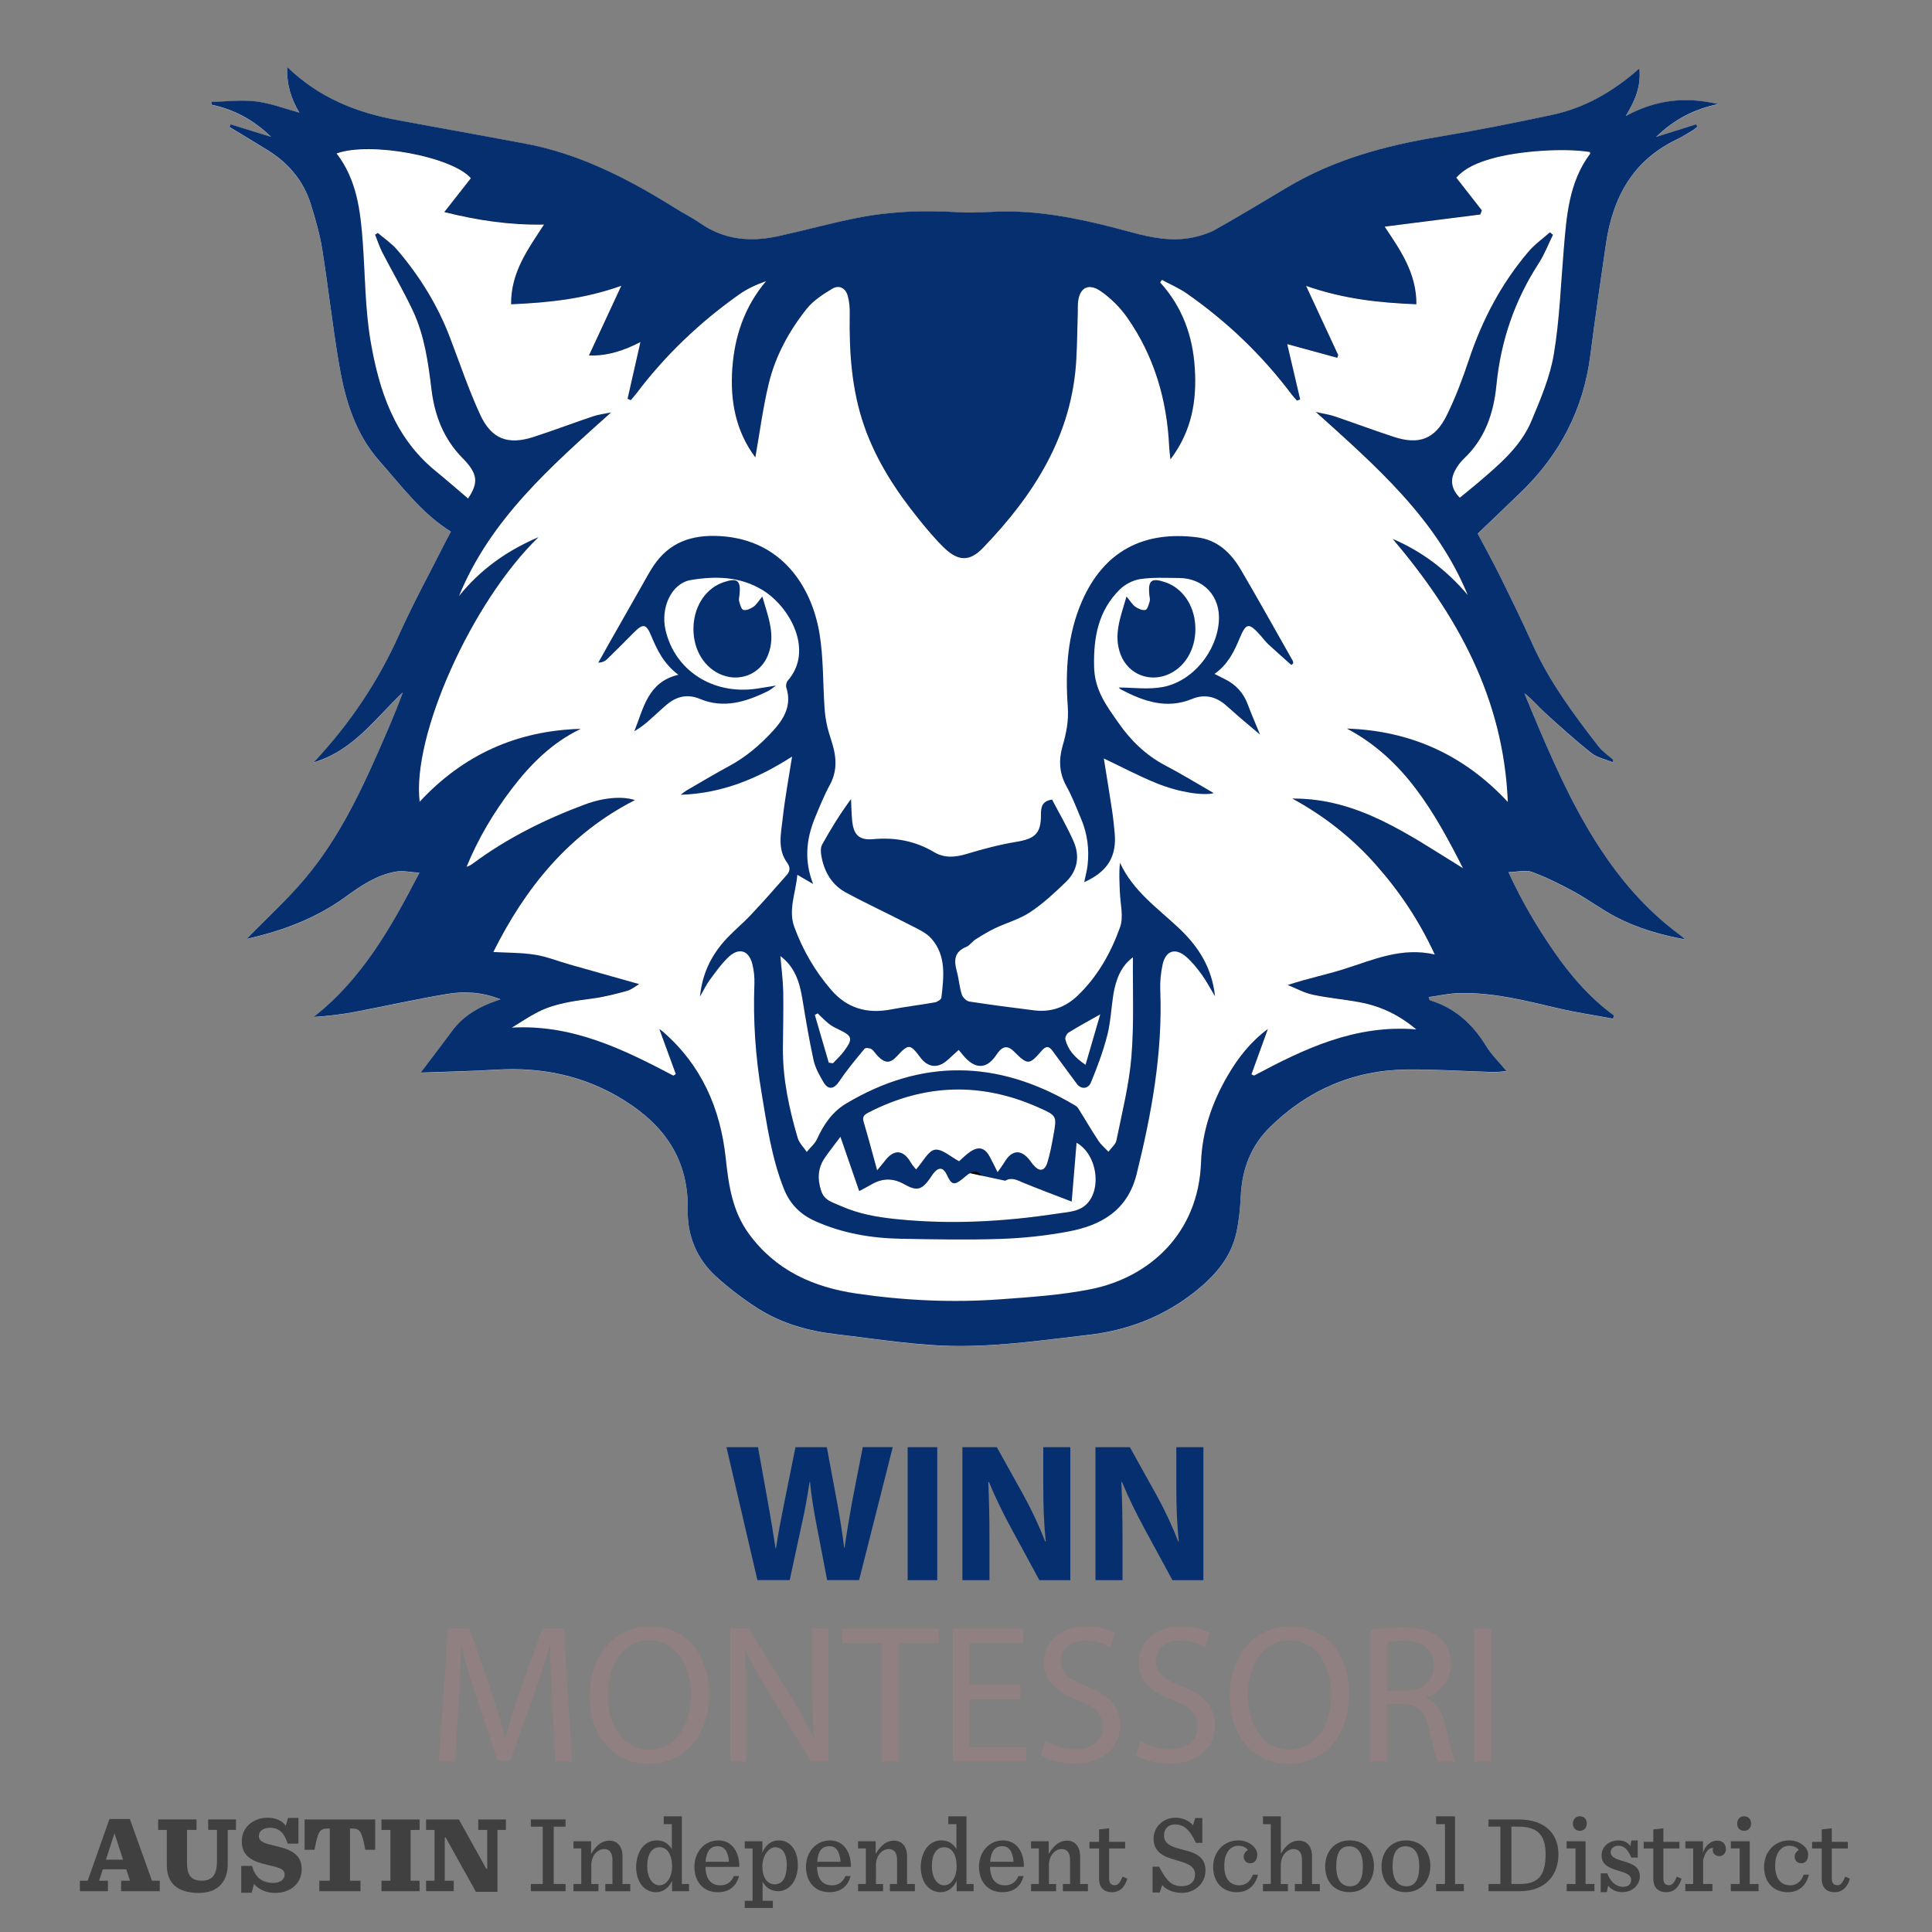 <?xml version="1.0" encoding="utf-8"?>
<!-- Generator: Adobe Illustrator 27.1.1, SVG Export Plug-In . SVG Version: 6.00 Build 0)  -->
<svg version="1.1" id="Layer_1" xmlns="http://www.w3.org/2000/svg" xmlns:xlink="http://www.w3.org/1999/xlink" x="0px" y="0px"
	 viewBox="0 0 500 500" style="enable-background:new 0 0 500 500;" xml:space="preserve">
<rect x="0" y="0" width="500" height="500" fill="#808080" stroke="none"/>
<style type="text/css">
	.st0{fill:#062F70;}
	.st1{fill:#908082;}
	.st2{fill:#404041;}
	.st3{fill:#FFFFFF;}
</style>
<g>
	<g>
		<path class="st0" d="M196.02,408.95l-8.01-34.42h8.16l2.55,14.2c0.75,4.09,1.45,8.53,2,12h0.1c0.55-3.73,1.35-7.87,2.2-12.1
			l2.85-14.1h8.11l2.7,14.5c0.75,4.04,1.3,7.71,1.8,11.54h0.1c0.5-3.83,1.25-7.86,1.95-11.95l2.75-14.1h7.76l-8.71,34.42h-8.26
			l-2.85-14.81c-0.65-3.47-1.2-6.69-1.6-10.62h-0.1c-0.6,3.88-1.15,7.15-1.95,10.62l-3.2,14.81H196.02z"/>
		<path class="st0" d="M242.56,374.53v34.42h-7.66v-34.42H242.56z"/>
		<path class="st0" d="M249.07,408.95v-34.42h8.91l7.01,12.61c2,3.63,4,7.92,5.51,11.8h0.15c-0.5-4.55-0.65-9.19-0.65-14.35v-10.06
			H277v34.42h-8.01l-7.21-13.28c-2-3.68-4.2-8.12-5.86-12.16l-0.15,0.05c0.2,4.55,0.3,9.4,0.3,15.02v10.37H249.07z"/>
		<path class="st0" d="M283.5,408.95v-34.42h8.91l7.01,12.61c2,3.63,4,7.92,5.51,11.8h0.15c-0.5-4.55-0.65-9.19-0.65-14.35v-10.06
			h7.01v34.42h-8.01l-7.21-13.28c-2-3.68-4.2-8.12-5.86-12.16l-0.15,0.05c0.2,4.55,0.3,9.4,0.3,15.02v10.37H283.5z"/>
	</g>
	<g>
		<path class="st1" d="M142.92,440.77c-0.25-4.8-0.55-10.57-0.5-14.86h-0.15c-1.15,4.03-2.55,8.32-4.25,13.07l-5.96,16.7h-3.3
			l-5.46-16.39c-1.6-4.85-2.95-9.3-3.9-13.38h-0.1c-0.1,4.29-0.35,10.06-0.65,15.22l-0.9,14.76h-4.15l2.35-34.42h5.56l5.76,16.65
			c1.4,4.24,2.55,8.02,3.4,11.59h0.15c0.85-3.47,2.05-7.25,3.55-11.59l6.01-16.65h5.56l2.1,34.42h-4.25L142.92,440.77z"/>
		<path class="st1" d="M183.46,438.32c0,11.85-7.06,18.13-15.67,18.13c-8.91,0-15.17-7.05-15.17-17.47
			c0-10.93,6.66-18.08,15.67-18.08C177.5,420.9,183.46,428.1,183.46,438.32z M157.28,438.88c0,7.35,3.9,13.94,10.76,13.94
			c6.91,0,10.81-6.49,10.81-14.3c0-6.84-3.5-13.99-10.76-13.99C160.88,424.53,157.28,431.32,157.28,438.88z"/>
		<path class="st1" d="M189.01,455.88v-34.42h4.75l10.81,17.42c2.5,4.04,4.45,7.66,6.06,11.18l0.1-0.05c-0.4-4.6-0.5-8.78-0.5-14.15
			v-14.4h4.1v34.42h-4.4l-10.71-17.47c-2.35-3.83-4.6-7.76-6.31-11.49l-0.15,0.05c0.25,4.34,0.35,8.48,0.35,14.2v14.71H189.01z"/>
		<path class="st1" d="M228.25,425.24h-10.26v-3.78h24.97v3.78h-10.31v30.64h-4.4V425.24z"/>
		<path class="st1" d="M264.08,439.75h-13.11v12.41h14.61v3.73h-18.97v-34.42h18.22v3.73h-13.86v10.88h13.11V439.75z"/>
		<path class="st1" d="M270.54,450.47c1.95,1.23,4.8,2.25,7.81,2.25c4.45,0,7.06-2.4,7.06-5.87c0-3.22-1.8-5.06-6.36-6.84
			c-5.5-1.99-8.91-4.9-8.91-9.75c0-5.36,4.35-9.35,10.91-9.35c3.45,0,5.96,0.82,7.46,1.69l-1.2,3.63c-1.1-0.61-3.35-1.63-6.41-1.63
			c-4.6,0-6.36,2.81-6.36,5.16c0,3.22,2.05,4.8,6.71,6.64c5.71,2.25,8.61,5.06,8.61,10.11c0,5.31-3.85,9.91-11.81,9.91
			c-3.25,0-6.81-0.97-8.61-2.2L270.54,450.47z"/>
		<path class="st1" d="M295.11,450.47c1.95,1.23,4.8,2.25,7.81,2.25c4.45,0,7.06-2.4,7.06-5.87c0-3.22-1.8-5.06-6.36-6.84
			c-5.5-1.99-8.91-4.9-8.91-9.75c0-5.36,4.35-9.35,10.91-9.35c3.45,0,5.96,0.82,7.46,1.69l-1.2,3.63c-1.1-0.61-3.35-1.63-6.41-1.63
			c-4.6,0-6.36,2.81-6.36,5.16c0,3.22,2.05,4.8,6.71,6.64c5.71,2.25,8.61,5.06,8.61,10.11c0,5.31-3.85,9.91-11.81,9.91
			c-3.25,0-6.81-0.97-8.61-2.2L295.11,450.47z"/>
		<path class="st1" d="M349.11,438.32c0,11.85-7.06,18.13-15.67,18.13c-8.91,0-15.17-7.05-15.17-17.47
			c0-10.93,6.66-18.08,15.67-18.08C343.16,420.9,349.11,428.1,349.11,438.32z M322.94,438.88c0,7.35,3.9,13.94,10.76,13.94
			c6.91,0,10.81-6.49,10.81-14.3c0-6.84-3.5-13.99-10.76-13.99C326.54,424.53,322.94,431.32,322.94,438.88z"/>
		<path class="st1" d="M354.67,421.92c2.2-0.46,5.36-0.71,8.36-0.71c4.65,0,7.66,0.87,9.76,2.81c1.7,1.53,2.65,3.88,2.65,6.54
			c0,4.54-2.8,7.56-6.36,8.78v0.15c2.6,0.92,4.15,3.37,4.96,6.95c1.1,4.8,1.9,8.12,2.6,9.45h-4.5c-0.55-0.97-1.3-3.93-2.25-8.22
			c-1-4.75-2.8-6.54-6.76-6.69h-4.1v14.91h-4.35V421.92z M359.02,437.6h4.45c4.65,0,7.61-2.6,7.61-6.54c0-4.44-3.15-6.38-7.76-6.44
			c-2.1,0-3.6,0.2-4.3,0.41V437.6z"/>
		<path class="st1" d="M385.85,421.46v34.42h-4.35v-34.42H385.85z"/>
	</g>
	<g>
		<path class="st2" d="M32.67,483.77h-6.06l-0.97,2.96h2.3v2.71h-7.27v-2.71h2.02l5.64-15.97h5.28l5.72,15.97h2.02v2.71H31.34v-2.71
			h2.3L32.67,483.77z M27.42,481.28h4.42l-2.16-6.66h-0.11L27.42,481.28z"/>
		<path class="st2" d="M43.17,482.72v-9.14h-2.24v-2.71h9.93v2.71H48.4v8.63c0,3.41,1.36,4.51,3.84,4.51c1.22,0,2.1-0.31,2.77-0.99
			c0.75-0.76,1.14-2.09,1.14-4.03v-8.12h-2.27v-2.71h7.19v2.71h-2.13v8.94c0,4.04-2.21,7.37-7.46,7.37
			C45.8,489.89,43.17,487.27,43.17,482.72"/>
		<path class="st2" d="M62.43,482.89h2.77c0.86,2.88,2.46,4.4,5.56,4.4c1.88,0,2.9-0.93,2.9-2.2c0-1.47-1.63-1.81-4.51-2.48
			c-3.07-0.71-6.58-1.78-6.58-6.07c0-3.75,3.1-6.12,6.69-6.12c2.16,0,3.79,0.82,4.7,2.09l0.58-2.03h2.69v6.66h-2.77
			c-0.91-2.82-2.19-4.12-4.65-4.12c-1.88,0-2.82,1.07-2.82,2.17c0,1.58,1.83,1.95,4.65,2.63c3.04,0.73,6.44,1.78,6.44,5.92
			c0,3.67-2.82,6.15-6.94,6.15c-2.35,0-4.39-1.04-5.39-2.34l-0.64,2.29h-2.68V482.89z"/>
		<path class="st2" d="M82.64,486.73h2.71v-13.51h-0.47c-2.16,0-2.6,0.73-3.48,5.5h-2.57v-7.84H97.1v7.84h-2.57
			c-0.88-4.77-1.32-5.5-3.48-5.5h-0.47v13.51h2.71v2.71H82.64V486.73z"/>
		<polygon class="st2" points="98.72,486.73 101.04,486.73 101.04,473.59 98.72,473.59 98.72,470.88 108.59,470.88 108.59,473.59 
			106.27,473.59 106.27,486.73 108.59,486.73 108.59,489.44 98.72,489.44 		"/>
		<polygon class="st2" points="115.36,475.58 115.11,475.58 115.11,486.73 117.43,486.73 117.43,489.43 110.27,489.43 
			110.27,486.73 112.46,486.73 112.46,473.59 110.27,473.59 110.27,470.88 118.76,470.88 125.84,483.62 126.09,483.62 
			126.09,473.59 123.77,473.59 123.77,470.88 130.93,470.88 130.93,473.59 128.74,473.59 128.74,489.6 123.16,489.6 		"/>
		<polygon class="st2" points="137.38,487.58 140.46,487.58 140.46,472.74 137.38,472.74 137.38,470.87 146.37,470.87 
			146.37,472.74 143.3,472.74 143.3,487.58 146.37,487.58 146.37,489.44 137.38,489.44 		"/>
		<path class="st2" d="M148.41,487.58h2.02v-9.2h-2.02v-1.86h4.56v3.28c1.44-2.43,2.93-3.44,4.76-3.44c2.02,0,3.37,1.49,3.37,4.03
			v7.2h2.02v1.86h-6.47v-1.86h1.85v-6.24c0-0.96-0.22-1.78-0.69-2.26c-0.36-0.37-0.86-0.56-1.49-0.56c-1.55,0-3.29,1.55-3.29,4.15
			v4.91h1.85v1.86h-6.47V487.58z"/>
		<path class="st2" d="M166.43,488.31c-1.22-1.24-1.8-3.13-1.8-5.14c0-2.08,0.72-4.23,1.91-5.44c0.91-0.93,2.07-1.44,3.46-1.44
			c1.85,0,3.07,0.93,3.87,2.26v-6.46h-2.1v-2.03h4.7v17.52h1.85v1.86h-4.39v-2.65c-0.94,1.95-2.46,2.91-4.15,2.91
			C168.48,489.69,167.26,489.16,166.43,488.31 M173.93,482.95c0-2.57-0.99-4.88-3.24-4.88c-2.02,0-3.18,1.81-3.18,4.88
			c0,3.19,1.47,4.97,3.18,4.97C172.35,487.92,173.93,486.11,173.93,482.95"/>
		<path class="st2" d="M182.57,483.15c0.08,3.18,1.44,4.77,3.87,4.77c1.55,0,2.71-0.68,3.49-2.4h1.33c-0.72,2.77-2.71,4.18-5.5,4.18
			c-3.87,0-6.05-2.85-6.05-6.57c0-3.87,2.63-6.83,6.22-6.83c3.79,0,5.48,3.44,5.39,6.85H182.57z M182.6,481.82h6.06
			c-0.2-2.4-1-4.03-2.93-4.03C183.98,477.79,182.82,478.91,182.6,481.82"/>
		<path class="st2" d="M192.74,491.92h2.02v-13.54h-2.02v-1.86h4.56v2.96c0.91-2.26,2.57-3.19,4.26-3.19c1.33,0,2.41,0.51,3.23,1.36
			c1.16,1.19,1.69,3.02,1.69,5.13c0,2.12-0.69,4.06-1.85,5.25c-0.86,0.88-2.02,1.41-3.21,1.41c-1.94,0-3.29-1.04-4.06-2.43v4.91
			h2.65v1.86h-7.27V491.92z M203.61,482.64c0-3.13-1.27-4.57-2.99-4.57c-1.61,0-3.32,2.06-3.32,5.02c0,2.57,1.1,4.57,3.23,4.57
			C202.5,487.66,203.61,485.91,203.61,482.64"/>
		<path class="st2" d="M211.45,483.15c0.08,3.18,1.44,4.77,3.88,4.77c1.54,0,2.71-0.68,3.48-2.4h1.33c-0.72,2.77-2.71,4.18-5.5,4.18
			c-3.87,0-6.05-2.85-6.05-6.57c0-3.87,2.63-6.83,6.22-6.83c3.79,0,5.48,3.44,5.4,6.85H211.45z M211.48,481.82h6.06
			c-0.19-2.4-0.99-4.03-2.93-4.03C212.86,477.79,211.7,478.91,211.48,481.82"/>
		<path class="st2" d="M222.06,487.58h2.02v-9.2h-2.02v-1.86h4.56v3.28c1.44-2.43,2.93-3.44,4.76-3.44c2.02,0,3.37,1.49,3.37,4.03
			v7.2h2.02v1.86h-6.47v-1.86h1.86v-6.24c0-0.96-0.22-1.78-0.69-2.26c-0.36-0.37-0.86-0.56-1.49-0.56c-1.55,0-3.29,1.55-3.29,4.15
			v4.91h1.85v1.86h-6.47V487.58z"/>
		<path class="st2" d="M240.09,488.31c-1.22-1.24-1.8-3.13-1.8-5.14c0-2.08,0.72-4.23,1.9-5.44c0.92-0.93,2.08-1.44,3.46-1.44
			c1.85,0,3.07,0.93,3.87,2.26v-6.46h-2.1v-2.03h4.7v17.52h1.85v1.86h-4.4v-2.65c-0.93,1.95-2.46,2.91-4.15,2.91
			C242.13,489.69,240.91,489.16,240.09,488.31 M247.58,482.95c0-2.57-0.99-4.88-3.23-4.88c-2.02,0-3.18,1.81-3.18,4.88
			c0,3.19,1.47,4.97,3.18,4.97C246,487.92,247.58,486.11,247.58,482.95"/>
		<path class="st2" d="M256.22,483.15c0.08,3.18,1.44,4.77,3.88,4.77c1.54,0,2.71-0.68,3.48-2.4h1.33c-0.72,2.77-2.71,4.18-5.5,4.18
			c-3.87,0-6.05-2.85-6.05-6.57c0-3.87,2.63-6.83,6.22-6.83c3.79,0,5.48,3.44,5.4,6.85H256.22z M256.25,481.82h6.06
			c-0.19-2.4-1-4.03-2.93-4.03C257.63,477.79,256.47,478.91,256.25,481.82"/>
		<path class="st2" d="M266.83,487.58h2.02v-9.2h-2.02v-1.86h4.57v3.28c1.44-2.43,2.93-3.44,4.75-3.44c2.02,0,3.38,1.49,3.38,4.03
			v7.2h2.02v1.86h-6.47v-1.86h1.85v-6.24c0-0.96-0.22-1.78-0.69-2.26c-0.36-0.37-0.86-0.56-1.49-0.56c-1.55,0-3.29,1.55-3.29,4.15
			v4.91h1.85v1.86h-6.47V487.58z"/>
		<path class="st2" d="M287.04,473.16v3.5h4.15v1.72h-4.15V486c0,1.27,0.36,1.89,1.52,1.89c0.78,0,1.38-0.73,1.94-2.23l1.25,0.54
			c-0.72,2.48-2.19,3.5-3.96,3.5c-2.21,0-3.35-1.33-3.35-3.44v-7.87h-2.49v-1.72h2.49v-3.22L287.04,473.16z"/>
		<path class="st2" d="M298.29,483.09h1.66c2.02,3.78,3.29,5.05,5.86,5.05c2.16,0,3.46-1.13,3.46-3.08c0-2.28-2.35-2.9-4.84-3.64
			c-2.85-0.82-5.89-1.81-5.89-5.61c0-2.77,2.27-5.39,5.73-5.39c1.55,0,3.46,0.68,4.48,1.97l0.58-1.89h1.83v6.43h-1.66
			c-1.69-3.67-3.29-4.77-5.37-4.77c-1.77,0-2.88,1.13-2.88,2.82c0,2.51,2.43,3.07,4.98,3.75c2.79,0.71,5.75,1.58,5.75,5.33
			c0,3.24-2.6,5.81-6.14,5.81c-2.05,0-3.96-0.73-5.06-2.03l-0.66,1.95h-1.83V483.09z"/>
		<path class="st2" d="M313.96,483.17c0-4,2.82-6.88,6.55-6.88c2.76,0,4.87,1.94,4.87,3.63c0,1.33-0.63,2.29-1.8,2.29
			c-1.11,0-1.71-0.79-1.71-1.72c0-0.76,0.61-1.49,1.08-1.69c-0.39-0.62-1.22-1.12-2.54-1.12c-1.94,0-3.57,1.8-3.57,5.16
			c0,3.22,1.36,5.08,3.93,5.08c1.55,0,2.82-0.93,3.46-2.76h1.33c-0.67,2.91-2.68,4.54-5.47,4.54
			C316.2,489.69,313.96,486.9,313.96,483.17"/>
		<path class="st2" d="M326.86,487.58h2.02v-15.49h-2.02v-2.03h4.62v9.68c1.44-2.43,2.88-3.38,4.7-3.38c2.02,0,3.37,1.49,3.37,4.03
			v7.2h2.02v1.86h-6.47v-1.86h1.85v-6.24c0-0.96-0.22-1.78-0.69-2.26c-0.36-0.37-0.86-0.56-1.5-0.56c-1.55,0-3.29,1.55-3.29,4.15
			v4.91h1.85v1.86h-6.47V487.58z"/>
		<path class="st2" d="M342.95,483.03c0-3.92,2.55-6.74,6.33-6.74c3.9,0,6.3,2.71,6.3,6.63c0,3.95-2.54,6.77-6.3,6.77
			C345.33,489.69,342.95,486.98,342.95,483.03 M352.71,482.98c0-3.55-1.36-5.16-3.57-5.16c-2.19,0-3.32,1.61-3.32,5.16
			c0,3.55,1.35,5.19,3.57,5.19C351.55,488.17,352.71,486.53,352.71,482.98"/>
		<path class="st2" d="M357.54,483.03c0-3.92,2.54-6.74,6.33-6.74c3.9,0,6.3,2.71,6.3,6.63c0,3.95-2.54,6.77-6.3,6.77
			C359.92,489.69,357.54,486.98,357.54,483.03 M367.3,482.98c0-3.55-1.36-5.16-3.57-5.16c-2.19,0-3.33,1.61-3.33,5.16
			c0,3.55,1.36,5.19,3.57,5.19C366.14,488.17,367.3,486.53,367.3,482.98"/>
		<polygon class="st2" points="371.66,487.58 373.96,487.58 373.96,472.09 371.66,472.09 371.66,470.06 376.56,470.06 
			376.56,487.58 378.85,487.58 378.85,489.44 371.66,489.44 		"/>
		<path class="st2" d="M385.23,487.58h3.07v-14.84h-3.07v-1.86h7.8c6.8,0,10.29,3.67,10.29,9c0,5.13-3.07,9.56-10.04,9.56h-8.05
			V487.58z M393.31,487.58c4.65,0,6.69-2.06,6.69-7.7c0-4.94-2.07-7.14-6.97-7.14h-1.88v14.84H393.31z"/>
		<path class="st2" d="M405.44,487.58h2.3v-9.2h-2.3v-1.86h4.9v11.06h2.3v1.86h-7.19V487.58z M407.07,471.97
			c0-1.13,0.72-1.92,1.79-1.92c1.08,0,1.8,0.74,1.8,1.87c0,1.13-0.72,1.89-1.8,1.89C407.79,473.81,407.07,473.1,407.07,471.97"/>
		<path class="st2" d="M414.28,484.81h1.69c0.69,2.06,2.26,3.5,4.03,3.5c1.49,0,2.13-0.76,2.13-1.81c0-1.13-0.86-1.67-3.35-2.37
			c-3.04-0.88-4.29-1.94-4.29-4c0-2.09,1.77-3.83,4.37-3.83c1.3,0,2.46,0.5,3.07,1.5l0.27-1.5h1.64v4.43h-1.66
			c-0.86-1.89-1.66-3.05-3.37-3.05c-0.97,0-1.97,0.57-1.97,1.64c0,1.13,0.97,1.72,3.23,2.34c2.93,0.82,4.32,1.78,4.32,3.97
			c0,1.95-1.69,4.06-4.54,4.06c-1.58,0-2.88-0.68-3.68-1.69l-0.31,1.69h-1.6V484.81z"/>
		<path class="st2" d="M430.48,473.16v3.5h4.15v1.72h-4.15V486c0,1.27,0.36,1.89,1.52,1.89c0.78,0,1.38-0.73,1.94-2.23l1.24,0.54
			c-0.72,2.48-2.18,3.5-3.95,3.5c-2.21,0-3.35-1.33-3.35-3.44v-7.87h-2.49v-1.72h2.49v-3.22L430.48,473.16z"/>
		<path class="st2" d="M436.17,487.58h2.02v-9.2h-2.02v-1.86h4.56v2.99c0.64-2.17,2.3-3.16,3.73-3.16c1.41,0,2.21,0.98,2.21,2.2
			c0,0.98-0.72,1.83-1.66,1.83c-0.97,0-1.75-0.59-1.75-1.66c0-0.14,0.03-0.31,0.06-0.48c-1.25-0.06-2.1,1.38-2.55,3.07v6.26h2.41
			v1.86h-7.02V487.58z"/>
		<path class="st2" d="M447.94,487.58h2.29v-9.2h-2.29v-1.86h4.89v11.06h2.29v1.86h-7.19V487.58z M449.57,471.97
			c0-1.13,0.72-1.92,1.8-1.92c1.08,0,1.8,0.74,1.8,1.87c0,1.13-0.72,1.89-1.8,1.89C450.29,473.81,449.57,473.1,449.57,471.97"/>
		<path class="st2" d="M456.54,483.17c0-4,2.82-6.88,6.55-6.88c2.76,0,4.87,1.94,4.87,3.63c0,1.33-0.64,2.29-1.8,2.29
			c-1.1,0-1.71-0.79-1.71-1.72c0-0.76,0.61-1.49,1.08-1.69c-0.39-0.62-1.22-1.12-2.55-1.12c-1.94,0-3.57,1.8-3.57,5.16
			c0,3.22,1.36,5.08,3.93,5.08c1.55,0,2.82-0.93,3.46-2.76h1.33c-0.66,2.91-2.68,4.54-5.47,4.54
			C458.78,489.69,456.54,486.9,456.54,483.17"/>
		<path class="st2" d="M474.06,473.16v3.5h4.15v1.72h-4.15V486c0,1.27,0.36,1.89,1.52,1.89c0.78,0,1.38-0.73,1.94-2.23l1.24,0.54
			c-0.72,2.48-2.18,3.5-3.95,3.5c-2.21,0-3.35-1.33-3.35-3.44v-7.87h-2.49v-1.72h2.49v-3.22L474.06,473.16z"/>
	</g>
</g>
<g>
	<path class="st3" d="M116.69,137.58c-0.47,0.9-0.8,1.53-1.12,2.16c-4.13,8.2-8.57,16.26-12.32,24.63
		c-5.44,12.12-12.67,22.93-22.08,32.98c10.35-3.06,15.99-11.5,23.09-18.12c-1.27,3.44-2.65,6.81-4.1,10.16
		c-5.77,13.36-11.71,26.68-21.16,37.94c-4.74,5.65-10.24,10.65-15.13,15.67c-0.38,0-0.08,0.05,0.19-0.01
		c9.1-2.09,17.71-5.27,25.35-10.83c4-2.91,8.16-5.73,13.18-6.56c1.73-0.29,3.59,0.16,5.96,0.31c-7.44,14.36-14.93,27.55-27.38,37.32
		c3.61-0.25,7.14-0.65,10.63-1.3c7.98-1.51,15.91-3.31,23.92-4.65c4.47-0.74,9.03-0.51,13.81,1.38c-1.19,0.44-1.93,0.7-2.66,0.98
		c-3.93,1.55-7.36,3.78-9.91,7.26c-2.56,3.5-5.21,6.93-8.09,10.73c6.57-0.24,13.09-0.37,19.6-0.76c11.81-0.71,22.83,1.57,32.98,7.88
		c10.61,6.6,16.81,15.49,16.54,28.52c-0.13,6.48,2.29,12.48,7.16,16.97c3.38,3.12,7.1,5.95,10.98,8.42
		c6.15,3.93,13.11,5.86,20.3,6.69c10.62,1.23,21.26,3.03,31.9,3.04c11.12,0.01,22.27-1.61,33.36-2.88
		c9.91-1.14,19.05-4.58,27.04-10.76c5.36-4.15,9.82-8.99,11.28-15.85c0.66-3.1,0.94-6.32,1.11-9.49c0.35-6.83,2.6-12.8,7.51-17.63
		c9.84-9.67,21.7-14.79,35.49-14.95c7.42-0.09,14.84,0.44,22.27,0.65c1.17,0.03,2.34-0.15,3.5-0.23c-1.87-2.27-3.9-4.24-5.33-6.57
		c-3.48-5.69-8.09-9.82-14.53-11.78c-0.07-0.02-0.09-0.23-0.29-0.81c2.67-0.37,5.24-0.96,7.82-1.03c8.71-0.24,17.08,1.91,25.48,3.88
		c4.75,1.11,9.59,1.84,14.4,2.74c0.09-0.27,0.18-0.55,0.27-0.82c-6.27-4.56-11.24-10.33-15.6-16.65
		c-4.34-6.29-8.23-12.82-11.72-20.45c2.4-0.07,4.44-0.66,6.05-0.07c3.78,1.4,7.43,3.22,10.98,5.15c3.71,2.02,7.11,4.61,10.85,6.55
		c5.41,2.8,11.23,4.55,17.86,5.78c-0.79-0.69-1.07-0.96-1.38-1.18c-7.62-5.6-13.86-12.51-19.21-20.25
		c-7.07-10.24-12.24-21.49-17.11-32.88c-1.33-3.12-2.61-6.26-3.92-9.39c1.99,1.5,3.48,3.36,5.22,4.94
		c3.95,3.59,7.91,7.18,12.09,10.5c1.52,1.21,3.66,1.62,5.52,2.4c0.07-0.2,0.14-0.4,0.2-0.6c-1.29-1.16-2.8-2.15-3.85-3.5
		c-6.51-8.4-12.83-16.92-17.2-26.72c-2.63-5.9-5.49-11.7-8.36-17.5c-1.89-3.83-3.97-7.58-5.7-10.84c3.98-3.82,7.67-7.32,11.32-10.86
		c9.97-9.68,16.02-21.33,17.81-35.18c1.26-9.73,2.65-19.45,4.09-29.16c1.75-11.79,6.91-21.34,18.14-26.74
		c1.51-0.73,2.93-1.64,4.37-2.49c0.4-0.24,0.74-0.59,1.11-0.89c-0.09-0.21-0.19-0.41-0.28-0.62c-3.28,1.03-6.57,2.07-10.39,3.27
		c4.69-4.53,9.77-7.18,16.09-8.5c-8.47-2-16.11-1.16-23.95,3.09c2.61-4.22,3.99-7.97,3.53-12.32c-6.74,5.97-14.15,10.25-22.76,12.06
		c-9.75,2.05-19.53,4.03-29.36,5.66c-13.73,2.28-26.96,5.86-39.01,13.06c-6.1,3.65-12.19,7.31-18.38,10.81
		c-1.77,1-3.81,1.66-5.8,2.1c-5.46,1.2-10.83,0.16-16.08-1.27c-10.26-2.8-20.58-5.23-31.28-5.4c-4.55-0.07-9.12,0.48-13.64,0.19
		c-8.83-0.56-17.58-0.23-26.23,1.49c-6.79,1.35-13.48,3.22-20.26,4.7c-7.13,1.56-13.96,1.01-20.19-3.3
		c-2.16-1.5-4.54-2.68-6.77-4.08c-12.19-7.62-24.85-14.09-39.18-16.68c-10.75-1.94-21.48-3.99-32.23-5.92
		c-10.81-1.94-20.64-5.87-28.76-13.79c-0.22,4.43,1.03,8.35,3.14,11.82c-3.72-1.01-7.38-2.45-11.17-2.91
		c-3.8-0.47-7.71,0.03-11.58,0.11c0,0.25,0,0.49,0,0.74c5.81,1.21,10.84,3.86,15.43,8.32c-3.81-1.18-7.15-2.21-10.5-3.24
		c-0.08,0.23-0.17,0.46-0.25,0.69c3.31,2.01,6.64,3.99,9.93,6.04c5.34,3.33,9.23,7.89,11.1,13.95c1.17,3.8,2.31,7.66,2.94,11.58
		c1.6,10,2.69,20.09,4.41,30.07c1.57,9.1,4.22,17.86,10.59,25.03C104.05,125.91,109.11,132.87,116.69,137.58z"/>
	<path class="st0" d="M116.69,137.58c-7.58-4.72-12.64-11.67-18.31-18.04c-6.38-7.16-9.03-15.92-10.59-25.03
		c-1.72-9.98-2.81-20.07-4.41-30.07c-0.63-3.92-1.76-7.77-2.94-11.58c-1.87-6.05-5.75-10.62-11.1-13.95
		c-3.29-2.05-6.62-4.03-9.93-6.04c0.08-0.23,0.17-0.46,0.25-0.69c3.35,1.03,6.69,2.07,10.5,3.24c-4.59-4.46-9.62-7.11-15.43-8.32
		c0-0.25,0-0.49,0-0.74c3.86-0.08,7.78-0.58,11.58-0.11c3.78,0.47,7.45,1.9,11.17,2.91c-2.11-3.47-3.36-7.39-3.14-11.82
		c8.12,7.92,17.96,11.85,28.76,13.79c10.75,1.93,21.48,3.97,32.23,5.92c14.33,2.59,27,9.06,39.18,16.68
		c2.23,1.4,4.61,2.58,6.77,4.08c6.23,4.32,13.06,4.86,20.19,3.3c6.77-1.48,13.46-3.35,20.26-4.7c8.65-1.72,17.41-2.05,26.23-1.49
		c4.52,0.29,9.1-0.26,13.64-0.19c10.7,0.17,21.01,2.6,31.28,5.4c5.25,1.43,10.62,2.47,16.08,1.27c2-0.44,4.03-1.1,5.8-2.1
		c6.19-3.5,12.28-7.16,18.38-10.81c12.06-7.2,25.29-10.78,39.01-13.06c9.83-1.63,19.61-3.6,29.36-5.66
		c8.62-1.81,16.02-6.09,22.76-12.06c0.46,4.35-0.92,8.11-3.53,12.32c7.84-4.25,15.47-5.09,23.95-3.09
		c-6.33,1.32-11.4,3.97-16.09,8.5c3.82-1.2,7.1-2.24,10.39-3.27c0.09,0.21,0.19,0.41,0.28,0.62c-0.37,0.3-0.7,0.65-1.11,0.89
		c-1.44,0.86-2.86,1.77-4.37,2.49c-11.23,5.41-16.38,14.95-18.14,26.74c-1.44,9.71-2.83,19.42-4.09,29.16
		c-1.79,13.85-7.84,25.5-17.81,35.18c-3.65,3.54-7.34,7.04-11.32,10.86c1.72,3.27,3.8,7.01,5.7,10.84c2.86,5.8,5.72,11.6,8.36,17.5
		c4.37,9.8,10.69,18.32,17.2,26.72c1.05,1.35,2.55,2.34,3.85,3.5c-0.07,0.2-0.14,0.4-0.2,0.6c-1.86-0.78-4-1.2-5.52-2.4
		c-4.18-3.32-8.14-6.91-12.09-10.5c-1.74-1.58-3.23-3.44-5.22-4.94c1.3,3.13,2.58,6.27,3.92,9.39
		c4.87,11.39,10.04,22.64,17.11,32.88c5.35,7.75,11.59,14.65,19.21,20.25c0.31,0.23,0.58,0.5,1.38,1.18
		c-6.63-1.23-12.45-2.97-17.86-5.78c-3.74-1.94-7.15-4.52-10.85-6.55c-3.55-1.94-7.2-3.75-10.98-5.15c-1.61-0.6-3.66,0-6.05,0.07
		c3.49,7.63,7.39,14.17,11.72,20.45c4.36,6.32,9.32,12.08,15.6,16.65c-0.09,0.27-0.18,0.55-0.27,0.82c-4.8-0.9-9.65-1.62-14.4-2.74
		c-8.4-1.97-16.76-4.12-25.48-3.88c-2.58,0.07-5.15,0.66-7.82,1.03c0.2,0.58,0.22,0.79,0.29,0.81c6.44,1.96,11.05,6.1,14.53,11.78
		c1.43,2.34,3.46,4.3,5.33,6.57c-1.16,0.08-2.33,0.26-3.5,0.23c-7.42-0.21-14.85-0.73-22.27-0.65
		c-13.79,0.16-25.65,5.27-35.49,14.95c-4.91,4.83-7.16,10.8-7.51,17.63c-0.16,3.18-0.45,6.39-1.11,9.49
		c-1.46,6.86-5.92,11.7-11.28,15.85c-7.98,6.18-17.12,9.62-27.04,10.76c-11.09,1.28-22.24,2.9-33.36,2.88
		c-10.64-0.01-21.28-1.81-31.9-3.04c-7.19-0.83-14.15-2.77-20.3-6.69c-3.88-2.48-7.6-5.31-10.98-8.42
		c-4.87-4.49-7.29-10.49-7.16-16.97c0.27-13.03-5.93-21.92-16.54-28.52c-10.15-6.32-21.17-8.59-32.98-7.88
		c-6.51,0.39-13.04,0.51-19.6,0.76c2.88-3.81,5.53-7.24,8.09-10.73c2.55-3.48,5.97-5.7,9.91-7.26c0.73-0.29,1.47-0.54,2.66-0.98
		c-4.79-1.89-9.34-2.13-13.81-1.38c-8.01,1.33-15.94,3.14-23.92,4.65c-3.49,0.66-7.02,1.06-10.63,1.3
		c12.45-9.77,19.94-22.96,27.38-37.32c-2.37-0.15-4.22-0.6-5.96-0.31c-5.02,0.83-9.18,3.65-13.18,6.56
		c-7.64,5.56-16.25,8.74-25.35,10.83c-0.27,0.06-0.57,0.01-0.19,0.01c4.89-5.02,10.39-10.03,15.13-15.67
		c9.45-11.25,15.39-24.57,21.16-37.94c1.44-3.34,2.82-6.71,4.1-10.16c-7.1,6.62-12.74,15.06-23.09,18.12
		c9.4-10.05,16.64-20.86,22.08-32.98c3.76-8.37,8.19-16.43,12.32-24.63C115.89,139.11,116.22,138.48,116.69,137.58z"/>
	<path d="M132.28,78.75c-0.11-8.31,4.4-14.31,8.53-20.69c-8.8,0.17-17.02-1.05-25.81-3.23c2.49-3.16,4.68-5.95,6.88-8.76
		c-4.79-5.56-26-9.58-34.77-6.41c5.27,6.81,6.2,14.88,6.79,23.05c0.62,8.52,0.58,17.15,2.02,25.53
		c2.17,12.71,6.14,24.86,16.73,33.53c2.86,2.35,5.65,4.78,8.5,7.2c2.76-4.1,2.56-6.43-1.42-10.47c-4.91-4.98-7.21-11-8.04-17.75
		c-0.86-6.98-1.8-13.98-4.83-20.41c-2.41-5.12-5.29-10.01-7.88-15.04c-0.76-1.47-1.26-3.07-1.88-4.61c0.23-0.15,0.46-0.3,0.69-0.45
		c1.67,1.44,3.57,2.7,4.99,4.35c5.81,6.78,10.47,14.28,13.66,22.66c2.56,6.71,4.84,13.54,7.85,20.04c2.92,6.32,7.23,7.88,13.8,5.75
		c5.16-1.67,10.23-3.6,15.37-5.33c1.43-0.48,2.96-0.65,4.69-1.02c-15.69,14.1-31.25,27.69-39.36,47.53
		c5.42-6.71,12.13-11.62,20.57-15.24c-17.28,16.72-32.81,51.44-30.74,68.47c11.31-12.21,25.2-18.41,41.67-18.87
		c-7.32,3.52-12.89,9.04-17.73,15.37c-4.79,6.26-8.8,12.99-11.8,20.32c0.69-0.19,1.21-0.51,1.69-0.87
		c8.86-6.57,18.64-11.41,28.92-15.25c5.13-1.91,9.98-2.14,12.95-1.13c-17.15,8.72-28.4,22.79-36.64,39.31
		c3.7,0.21,7.28,0.15,10.76,0.7c3.04,0.48,5.97,1.67,8.96,2.52c5.95,1.69,11.91,3.36,18.02,5.09c-0.98,0.57-1.99,1.44-3.15,1.75
		c-2.91,0.8-5.86,1.56-8.85,1.96c-4.92,0.66-9.84,1.26-14.32,3.57c-2.28,1.18-4.42,2.64-6.63,3.98
		c15.64-0.88,28.78,5.57,41.82,12.43c0.21-0.14,0.41-0.28,0.62-0.42c-1.4-3.83-2.8-7.65-4.26-11.65c0.39,0.29,0.7,0.49,0.97,0.73
		c9.92,8.64,14.83,19.79,16.2,32.64c0.74,6.95,1.67,13.7,6,19.63c6.96,9.52,16.69,13.83,27.89,15.47
		c12.36,1.82,24.8,2.39,37.26,1.48c7.78-0.57,15.64-1.09,23.27-2.6c15.2-3.01,27.94-14.44,28.6-32.82c0.29-8,2.85-15.51,6.89-22.45
		c2.7-4.63,5.94-8.78,10.4-12.08c-1.46,4.04-2.85,7.89-4.25,11.73c0.23,0.11,0.46,0.21,0.69,0.32
		c12.97-6.92,26.11-13.25,41.99-11.95c-4.58-3.83-9.3-6.02-14.54-7.01c-4.07-0.77-8.23-1.11-12.28-1.98
		c-2.23-0.48-4.31-1.65-6.45-2.5c5.04-1.68,9.89-2.65,14.57-4.13c7.55-2.38,14.88-5.76,23.47-3.76c-4.05-8.8-9.16-16.38-15.28-23.28
		c-6.16-6.95-13.36-12.61-21.57-17.08c17.09-0.13,30.18,9.45,44.17,18.04c-7.38-14.53-15.16-28.23-30.03-36.15
		c16.35,0.56,30.17,6.7,41.62,19c-1.11-26.95-13.15-48.44-29.78-68.08c7.67,3.28,14.05,8.2,19.41,14.53
		c-8.1-19.74-23.63-33.25-39.31-47.39c1.94,0.44,3.44,0.65,4.85,1.13c5.14,1.74,10.21,3.65,15.37,5.33
		c6.48,2.12,10.62,0.57,13.66-5.61c2.28-4.64,4.11-9.52,5.75-14.43c3.43-10.27,8.38-19.68,15.4-27.92c1.6-1.87,3.68-3.34,5.53-4.99
		c0.26,0.21,0.53,0.42,0.79,0.64c-1.21,2.46-2.19,5.06-3.67,7.34c-6.25,9.64-9.85,20.14-10.96,31.57
		c-0.71,7.23-2.95,13.88-8.46,19.06c-0.91,0.86-1.68,1.95-2.27,3.07c-1.33,2.5-0.88,4.84,1.25,7c1.59-1.3,3.21-2.57,4.78-3.92
		c5.41-4.64,10.98-9.27,13.8-16.01c2.33-5.57,4.77-11.29,5.76-17.19c1.5-8.94,1.82-18.08,2.57-27.14c0.73-8.7,1.33-17.42,6.85-24.79
		c0.05-0.07-0.07-0.27-0.11-0.41c-6.55-1.09-18.65-0.28-25.62,1.77c-3.38,1-6.63,2.29-8.93,4.87c2.26,2.89,4.43,5.67,6.61,8.46
		c-0.13,0.36-0.27,0.72-0.4,1.07c-8.24,1.04-16.47,2.09-24.75,3.14c3.89,5.86,8.26,11.89,8.21,20.09
		c-9.65-0.38-18.92-1.37-28.55-4.76c2.96,6.38,5.64,12.15,8.32,17.92c-0.08,0.23-0.16,0.46-0.24,0.69
		c-4.43-1.21-8.87-2.42-12.96-3.54c1.06,4.54,2.2,9.43,3.35,14.32c-0.28,0.1-0.56,0.2-0.83,0.3c-0.49-0.57-1.02-1.12-1.47-1.72
		c-7.61-10.11-16.65-18.75-27.01-25.98c-2.01-1.4-4.31-2.38-6.47-3.55c-0.15,0.22-0.31,0.45-0.46,0.67
		c5.74,6.31,8.45,13.82,8.97,22.19c0.52,8.31-0.7,16.17-6.3,23.6c-0.15-1.52-0.28-2.36-0.32-3.21
		c-0.55-12.16-3.84-23.47-10.86-33.48c-1.83-2.62-4.24-5.03-6.87-6.84c-3.29-2.26-5.62-0.79-5.9,3.2c-0.05,0.72-0.01,1.44-0.03,2.16
		c-0.12,4.07-0.16,8.15-0.38,12.21c-1.07,19.75-10.96,35.19-24.19,48.9c-3.44,3.57-6.4,3.43-10-0.04c-2.35-2.26-4.45-4.8-6.51-7.35
		c-5.95-7.37-11.1-15.23-14.22-24.26c-3.26-9.44-3.88-19.2-3.71-29.07c0.03-1.5-0.11-3.05-0.5-4.49c-0.56-2.06-2.23-2.97-4.04-1.89
		c-2.41,1.44-4.93,3.08-6.65,5.24c-4.55,5.73-8.06,12.17-9.78,19.31c-1.5,6.23-2.32,12.63-3.47,19.09
		c-5.09-6.79-6.53-14.63-5.96-22.91c0.58-8.35,3.12-16.04,8.75-22.7c-2.55,0.91-4.92,1.99-7,3.46
		c-10.17,7.21-19.11,15.71-26.63,25.68c-0.43,0.58-0.93,1.1-1.4,1.66c-0.27-0.12-0.55-0.24-0.82-0.36
		c1.09-4.83,2.19-9.65,3.33-14.68c-4.31,2.24-8.67,3.66-13.32,3.47c2.75-5.92,5.4-11.64,8.37-18.03
		C151.15,77.41,141.94,78.31,132.28,78.75z"/>
	<path class="st3" d="M132.28,78.75c9.65-0.43,18.87-1.34,28.52-4.8c-2.96,6.38-5.62,12.11-8.37,18.03
		c4.65,0.19,9.01-1.22,13.32-3.47c-1.14,5.03-2.23,9.85-3.33,14.68c0.27,0.12,0.55,0.24,0.82,0.36c0.47-0.55,0.96-1.08,1.4-1.66
		c7.52-9.97,16.46-18.48,26.63-25.68c2.08-1.48,4.45-2.55,7-3.46c-5.63,6.66-8.17,14.35-8.75,22.7c-0.57,8.28,0.87,16.12,5.96,22.91
		c1.15-6.47,1.96-12.86,3.47-19.09c1.72-7.14,5.23-13.58,9.78-19.31c1.71-2.16,4.24-3.79,6.65-5.24c1.81-1.08,3.48-0.17,4.04,1.89
		c0.39,1.44,0.52,2.99,0.5,4.49c-0.17,9.88,0.45,19.64,3.71,29.07c3.13,9.04,8.27,16.89,14.22,24.26c2.05,2.54,4.16,5.08,6.51,7.35
		c3.6,3.47,6.56,3.61,10,0.04c13.23-13.71,23.12-29.15,24.19-48.9c0.22-4.07,0.26-8.14,0.38-12.21c0.02-0.72-0.02-1.44,0.03-2.16
		c0.28-4,2.61-5.47,5.9-3.2c2.63,1.81,5.03,4.22,6.87,6.84c7.01,10.01,10.3,21.33,10.86,33.48c0.04,0.85,0.16,1.69,0.32,3.21
		c5.61-7.43,6.82-15.3,6.3-23.6c-0.52-8.37-3.24-15.88-8.97-22.19c0.15-0.22,0.31-0.45,0.46-0.67c2.17,1.17,4.47,2.15,6.47,3.55
		c10.36,7.24,19.4,15.87,27.01,25.98c0.45,0.6,0.98,1.15,1.47,1.72c0.28-0.1,0.56-0.2,0.83-0.3c-1.14-4.89-2.29-9.79-3.35-14.32
		c4.1,1.12,8.53,2.33,12.96,3.54c0.08-0.23,0.16-0.46,0.24-0.69c-2.68-5.77-5.36-11.54-8.32-17.92c9.64,3.39,18.9,4.38,28.55,4.76
		c0.05-8.2-4.33-14.23-8.21-20.09c8.28-1.05,16.51-2.09,24.75-3.14c0.13-0.36,0.27-0.72,0.4-1.07c-2.17-2.78-4.35-5.57-6.61-8.46
		c2.31-2.59,5.55-3.88,8.93-4.87c6.96-2.06,19.07-2.86,25.62-1.77c0.04,0.14,0.16,0.34,0.11,0.42c-5.52,7.37-6.12,16.09-6.85,24.79
		c-0.76,9.06-1.07,18.2-2.57,27.14c-0.99,5.89-3.43,11.61-5.76,17.19c-2.82,6.75-8.39,11.37-13.8,16.01
		c-1.57,1.34-3.19,2.62-4.78,3.92c-2.13-2.16-2.58-4.5-1.25-7c0.59-1.11,1.35-2.21,2.27-3.07c5.51-5.17,7.75-11.82,8.46-19.06
		c1.12-11.43,4.71-21.93,10.96-31.57c1.48-2.28,2.46-4.89,3.67-7.34c-0.26-0.21-0.53-0.42-0.79-0.64c-1.86,1.65-3.94,3.11-5.53,4.99
		c-7.03,8.24-11.97,17.65-15.4,27.92c-1.64,4.91-3.47,9.8-5.75,14.43c-3.04,6.18-7.18,7.73-13.66,5.61
		c-5.15-1.68-10.23-3.59-15.37-5.33c-1.41-0.48-2.91-0.68-4.85-1.13c15.68,14.14,31.22,27.65,39.31,47.39
		c-5.35-6.34-11.74-11.25-19.41-14.53c16.63,19.64,28.68,41.13,29.78,68.08c-11.45-12.3-25.27-18.44-41.62-19
		c14.87,7.91,22.65,21.62,30.03,36.15c-13.99-8.59-27.08-18.17-44.17-18.04c8.21,4.47,15.41,10.13,21.57,17.08
		c6.12,6.9,11.23,14.48,15.28,23.28c-8.59-2-15.92,1.38-23.47,3.76c-4.69,1.48-9.53,2.45-14.57,4.13c2.15,0.86,4.23,2.03,6.45,2.5
		c4.05,0.87,8.2,1.21,12.28,1.98c5.24,0.99,9.96,3.18,14.54,7.01c-15.87-1.3-29.02,5.03-41.99,11.95c-0.23-0.11-0.46-0.21-0.69-0.32
		c1.39-3.85,2.79-7.7,4.25-11.73c-4.46,3.3-7.71,7.45-10.4,12.08c-4.05,6.94-6.61,14.45-6.89,22.45
		c-0.66,18.38-13.4,29.81-28.6,32.82c-7.63,1.51-15.49,2.04-23.27,2.6c-12.46,0.91-24.91,0.33-37.26-1.48
		c-11.2-1.64-20.93-5.95-27.89-15.47c-4.33-5.92-5.25-12.68-6-19.63c-1.38-12.85-6.28-24.01-16.2-32.64
		c-0.27-0.24-0.58-0.43-0.97-0.73c1.46,3.99,2.86,7.82,4.26,11.65c-0.21,0.14-0.41,0.28-0.62,0.42
		c-13.03-6.86-26.18-13.31-41.82-12.43c2.2-1.34,4.34-2.8,6.63-3.98c4.48-2.31,9.4-2.91,14.32-3.57c2.99-0.4,5.94-1.16,8.85-1.96
		c1.16-0.32,2.17-1.19,3.15-1.75c-6.11-1.72-12.07-3.4-18.02-5.09c-2.99-0.85-5.92-2.04-8.96-2.52c-3.48-0.55-7.07-0.49-10.76-0.7
		c8.24-16.52,19.49-30.59,36.64-39.31c-2.97-1.01-7.82-0.78-12.95,1.13c-10.28,3.84-20.07,8.68-28.92,15.25
		c-0.48,0.36-1,0.68-1.69,0.87c3.01-7.34,7.01-14.06,11.8-20.32c4.84-6.33,10.4-11.85,17.73-15.37
		c-16.47,0.46-30.36,6.67-41.67,18.87c-2.07-17.04,13.46-51.75,30.74-68.47c-8.44,3.61-15.16,8.53-20.57,15.24
		c8.11-19.84,23.67-33.44,39.36-47.53c-1.73,0.36-3.26,0.54-4.69,1.02c-5.14,1.73-10.21,3.66-15.37,5.33
		c-6.57,2.13-10.88,0.58-13.8-5.75c-3-6.5-5.29-13.34-7.85-20.04c-3.2-8.38-7.85-15.88-13.66-22.66c-1.42-1.66-3.31-2.91-4.99-4.35
		c-0.23,0.15-0.46,0.3-0.69,0.45c0.62,1.54,1.12,3.14,1.88,4.61c2.6,5.03,5.47,9.92,7.88,15.04c3.03,6.43,3.97,13.42,4.83,20.41
		c0.83,6.75,3.13,12.77,8.04,17.75c3.98,4.04,4.18,6.36,1.42,10.47c-2.85-2.42-5.64-4.86-8.5-7.2
		c-10.59-8.67-14.55-20.82-16.73-33.53c-1.43-8.38-1.4-17.01-2.02-25.53c-0.6-8.16-1.52-16.24-6.79-23.05
		c8.77-3.17,29.98,0.85,34.77,6.41c-2.21,2.8-4.4,5.59-6.88,8.76c8.79,2.18,17.01,3.4,25.81,3.23
		C136.69,64.44,132.18,70.44,132.28,78.75z"/>
	<path class="st3" d="M181.15,257.92c1.03-1.78,1.63-3.08,2.48-4.2c1.58-2.1,3.09-4.31,5-6.07c2.65-2.44,5.16-1.61,6.05,1.84
		c0.43,1.68,0.62,3.48,0.55,5.21c-0.35,9.46,0.28,18.84,1.85,28.16c1.42,8.41,2.61,16.87,5.79,24.88c1.57,3.95,4.29,6.64,8.1,8.34
		c7.04,3.14,14.49,4.41,22.12,4.56c8.63,0.16,17.26,0.34,25.88,0.04c5.87-0.2,11.79-0.83,17.56-1.92
		c8.54-1.61,15.31-5.49,17.64-14.92c3.86-15.63,6.74-31.34,6.1-47.54c-0.09-2.21,0.13-4.49,0.61-6.65c0.81-3.63,3.32-4.41,6.14-1.94
		c1.49,1.3,2.76,2.88,3.93,4.49c1.21,1.66,2.16,3.5,3.49,5.69c-0.79-7.54-4.44-13.04-9.41-17.7c-5.49-5.16-11.81-9.53-15.18-16.85
		c-0.31,2.59-0.13,5.05-0.04,7.52c0.11,3.08,1.02,6.46,0.05,9.17c-2.37,6.62-5.83,12.79-11.04,17.75
		c-3.14,2.98-6.87,4.29-11.18,3.75c-5.61-0.71-11.23-1.42-16.82-2.29c-0.74-0.12-1.7-1.08-1.93-1.85c-0.61-1.97-0.75-4.08-1.3-6.07
		c-0.76-2.76-0.62-4.96,2.46-6.21c0.91-0.37,1.54-1.39,2.41-1.94c1.64-1.04,3.3-2.06,5.05-2.89c3.01-1.43,6.34-2.34,9.07-4.15
		c3.36-2.24,6.39-5.04,9.3-7.86c2.98-2.89,3.61-6.64,1.99-10.39c-1.64-3.78-3.76-7.36-5.6-10.9c-2.69,0.39-2.89,2-2.88,4.03
		c0.01,4.77-1.6,6.12-6.32,6.9c-4.37,0.72-8.7,1.86-12.95,3.15c-2.93,0.89-5.74,1.09-8.33-0.45c-4.94-2.94-10.15-3.91-15.84-3.39
		c-3.65,0.33-5.06-1.13-5.42-4.8c-0.18-1.85-0.2-3.72-0.29-5.58c-2.83,3.83-5.25,7.75-7.48,11.78c-0.44,0.8-0.37,2.04-0.19,3.01
		c0.74,4.04,2.7,7.44,6.35,9.41c5.39,2.91,10.96,5.49,16.4,8.3c2.02,1.05,4.32,2,5.75,3.65c3.87,4.44,3.17,9.94,2.55,15.26
		c-0.06,0.48-1.04,1.1-1.68,1.21c-3.77,0.67-7.57,1.11-11.33,1.83c-6.16,1.18-11.39-0.26-15.54-5.09
		c-4.16-4.84-7.34-10.3-9.51-16.25c-1.62-4.44,0.39-8.84,0.78-13.5c1.44,0.84,2.5,1.46,4.08,2.37c-2.37-6.13-1.76-11.65,0.46-17.05
		c1.21-2.95,2.43-5.92,3.94-8.72c1.55-2.87,1.68-5.8,1.02-8.82c-0.44-2.02-1.23-3.96-1.71-5.97c-0.38-1.6-0.63-3.25-0.74-4.89
		c-0.44-6.43-0.27-12.96-1.3-19.29c-1.95-11.95-9.62-24.37-25.78-25.29c-7.37-0.42-13.19,1.62-17.3,7.86
		c-1.01,1.53-1.87,3.16-2.78,4.75c-2.92,5.13-5.84,10.27-8.75,15.4c-0.9,1.58-1.77,3.17-2.66,4.76c1.03-0.07,1.72-0.35,2.21-0.84
		c2.34-2.27,4.65-4.59,6.95-6.92c2.41-2.44,3.22-2.36,4.52,0.75c1.54,3.71,3.25,7.29,7.05,10.13c-7.96,1.88-9.01,8.71-11.4,14.62
		c1.25-0.71,2.38-1.55,3.44-2.47c1.69-1.46,3.3-3.02,5-4.46c2.52-2.13,5.38-2.76,8.49-1.46c6.28,2.63,12.03,0.75,17.68-2.01
		c0.57-0.28,1.06-0.72,2.07-1.43c-2.13,0.34-3.61,0.61-5.1,0.82c-11.28,1.63-21.1-4.72-23.5-15.19c-1.33-5.81,1.54-12.1,6.55-12.94
		c6.41-1.07,12.84-0.96,18.72,2.7c6.9,4.3,13.21,15.52,6.35,23.36c-0.35,0.4-0.54,1.24-0.37,1.74c1.48,4.59-0.54,8.07-3.47,11.27
		c-3.31,3.61-6.99,6.74-11.34,9.09c-3.72,2.01-7.35,4.19-11.02,6.31c-0.41,0.24-0.77,0.56-1.51,1.11
		c10.92-0.36,20.12-4.31,28.84-9.89c-0.86,5.52-1.85,10.75-2.43,16.03c-0.42,3.82-1.43,7.86,1.12,11.39
		c0.88,1.22,0.83,2.2-0.03,3.18c-3.04,3.46-6.08,6.93-9.24,10.28c-2.29,2.43-4.95,4.55-7.13,7.07
		C183.94,247.61,181.75,252.08,181.15,257.92z"/>
	<path class="st3" d="M334.19,172.09c0.16-0.13,0.32-0.26,0.48-0.39c-0.04-0.22-0.02-0.48-0.12-0.66
		c-4.48-7.92-8.9-15.87-13.51-23.71c-2.51-4.27-6.04-7.59-11.18-8.25c-14.03-1.79-24.26,3.63-29.89,16.58
		c-3.8,8.72-4.31,18.03-3.65,27.29c0.26,3.62-0.37,6.77-1.33,10.06c-1.05,3.58-0.94,7.01,0.95,10.41c1.5,2.71,2.62,5.64,3.83,8.51
		c1.62,3.83,2.14,7.85,1.68,11.97c-0.16,1.43-0.56,2.83-0.88,4.41c6.07-2.7,8.47-6.67,7.88-12.78c-0.19-1.99-0.39-3.97-0.69-5.94
		c-0.68-4.52-1.43-9.03-2.11-13.29c4.46,2.12,8.97,4.52,13.67,6.42c5.87,2.37,12.14,3.26,14.78,2.55
		c-4.23-2.43-8.31-4.94-12.54-7.16c-5.03-2.64-8.93-6.46-12.12-11.02c-3.06-4.38-6.18-8.43-6.31-14.54
		c-0.17-7.72,1.11-14.45,6.6-19.94c1.37-1.37,3.48-2.45,5.38-2.74c3.28-0.48,6.66-0.29,10-0.27c6.42,0.04,10.76,4.79,10.31,11.19
		c-0.56,7.88-6.8,15.58-14.56,17.03c-3.7,0.69-7.63,0.12-11.37,0.12c0.1,0.09,0.36,0.39,0.69,0.56c5.81,3.03,11.73,5.1,18.3,2.4
		c3.21-1.32,6.1-0.64,8.69,1.56c1.16,0.98,2.26,2.03,3.41,3.02c1.7,1.47,3.43,2.91,5.5,4.65c-1.21-2.97-2.27-5.36-3.17-7.8
		c-1.11-3.01-3.1-5.16-5.95-6.57c-0.83-0.41-1.65-0.83-2.67-1.34c3.4-2.38,5.03-5.65,6.45-9.08c1.74-4.21,2.41-4.3,5.52-0.8
		c0.64,0.72,1.2,1.51,1.9,2.16C330.15,168.52,332.18,170.29,334.19,172.09z"/>
	<path class="st3" d="M304.3,155.74c-0.94,1.18-1.28,1.87-1.84,2.25c-0.73,0.49-1.64,0.73-2.47,1.07c-0.31-0.75-0.72-1.49-0.89-2.27
		c-0.15-0.69-0.07-1.44,0-2.15c0.2-2.09-0.61-2.69-2.68-2.23c-6.04,1.35-9.47,8.73-6.97,15.22c1.56,4.06,4.94,6.54,8.86,6.49
		c3.35-0.04,6.18-2.07,7.4-5.47C307.25,164.35,305.38,160.44,304.3,155.74z"/>
	<path class="st3" d="M197.59,155.9c-0.88,1.05-1.33,1.84-2,2.31c-0.65,0.45-1.6,0.88-2.28,0.72c-0.46-0.11-0.75-1.24-0.95-1.96
		c-0.12-0.43,0.04-0.94,0.09-1.42c0.32-3.32-0.47-3.93-3.62-2.86c-3.81,1.3-6.43,5.04-6.74,9.62c-0.33,4.85,1.91,9.14,5.74,10.99
		c4.37,2.12,9.34,0.23,11.08-4.31C200.62,164.56,198.9,160.49,197.59,155.9z"/>
	<path class="st0" d="M181.15,257.92c0.59-5.84,2.79-10.31,6.13-14.17c2.19-2.52,4.84-4.63,7.13-7.07c3.16-3.35,6.2-6.82,9.24-10.28
		c0.86-0.98,0.91-1.96,0.03-3.18c-2.55-3.53-1.54-7.56-1.12-11.39c0.58-5.28,1.57-10.51,2.43-16.03
		c-8.72,5.58-17.91,9.53-28.84,9.89c0.74-0.55,1.1-0.87,1.51-1.11c3.66-2.12,7.29-4.3,11.02-6.31c4.35-2.34,8.03-5.48,11.34-9.09
		c2.93-3.2,4.95-6.67,3.47-11.27c-0.16-0.5,0.03-1.34,0.37-1.74c6.86-7.83,0.55-19.06-6.35-23.36c-5.88-3.66-12.31-3.77-18.72-2.7
		c-5.01,0.84-7.88,7.12-6.55,12.94c2.4,10.46,12.22,16.81,23.5,15.19c1.49-0.21,2.97-0.48,5.1-0.82c-1.01,0.71-1.5,1.15-2.07,1.43
		c-5.65,2.76-11.4,4.64-17.68,2.01c-3.11-1.3-5.96-0.67-8.49,1.46c-1.71,1.44-3.31,3-5,4.46c-1.06,0.92-2.19,1.75-3.44,2.47
		c2.39-5.9,3.44-12.74,11.4-14.62c-3.8-2.85-5.5-6.42-7.05-10.13c-1.29-3.11-2.1-3.19-4.52-0.75c-2.3,2.32-4.6,4.64-6.95,6.92
		c-0.5,0.48-1.18,0.77-2.21,0.84c0.89-1.59,1.76-3.18,2.66-4.76c2.91-5.14,5.83-10.27,8.75-15.4c0.91-1.6,1.77-3.22,2.78-4.75
		c4.11-6.25,9.94-8.28,17.3-7.86c16.16,0.91,23.83,13.34,25.78,25.29c1.03,6.33,0.86,12.85,1.3,19.29c0.11,1.64,0.37,3.29,0.74,4.89
		c0.48,2.01,1.27,3.95,1.71,5.97c0.66,3.02,0.53,5.95-1.02,8.82c-1.52,2.8-2.73,5.77-3.94,8.72c-2.21,5.4-2.83,10.93-0.46,17.05
		c-1.58-0.92-2.64-1.54-4.08-2.37c-0.4,4.67-2.4,9.07-0.78,13.5c2.17,5.95,5.35,11.41,9.51,16.25c4.15,4.83,9.37,6.28,15.54,5.09
		c3.75-0.72,7.56-1.16,11.33-1.83c0.63-0.11,1.62-0.74,1.68-1.21c0.62-5.32,1.32-10.82-2.55-15.26c-1.43-1.64-3.73-2.6-5.75-3.65
		c-5.44-2.82-11.01-5.4-16.4-8.3c-3.66-1.97-5.62-5.37-6.35-9.41c-0.18-0.97-0.26-2.21,0.19-3.01c2.23-4.02,4.65-7.94,7.48-11.78
		c0.09,1.86,0.1,3.73,0.29,5.58c0.36,3.67,1.77,5.13,5.42,4.8c5.69-0.51,10.9,0.45,15.84,3.39c2.59,1.54,5.4,1.34,8.33,0.45
		c4.25-1.29,8.57-2.43,12.95-3.15c4.72-0.78,6.33-2.13,6.32-6.9c-0.01-2.02,0.2-3.63,2.88-4.03c1.84,3.54,3.96,7.12,5.6,10.9
		c1.62,3.76,0.99,7.5-1.99,10.39c-2.91,2.82-5.94,5.63-9.3,7.86c-2.73,1.82-6.07,2.72-9.07,4.15c-1.75,0.83-3.41,1.86-5.05,2.89
		c-0.87,0.55-1.5,1.57-2.41,1.94c-3.08,1.26-3.22,3.46-2.46,6.21c0.55,1.99,0.69,4.1,1.3,6.07c0.24,0.76,1.19,1.73,1.93,1.85
		c5.59,0.87,11.2,1.59,16.82,2.29c4.31,0.54,8.04-0.77,11.18-3.75c5.21-4.96,8.67-11.13,11.04-17.75c0.97-2.7,0.06-6.09-0.05-9.17
		c-0.09-2.47-0.27-4.93,0.04-7.52c3.37,7.31,9.69,11.69,15.18,16.85c4.96,4.66,8.62,10.16,9.41,17.7c-1.32-2.19-2.28-4.03-3.49-5.69
		c-1.17-1.6-2.44-3.19-3.93-4.49c-2.82-2.47-5.33-1.68-6.14,1.94c-0.48,2.16-0.7,4.44-0.61,6.65c0.64,16.2-2.23,31.91-6.1,47.54
		c-2.33,9.43-9.1,13.31-17.64,14.92c-5.77,1.09-11.69,1.72-17.56,1.92c-8.62,0.29-17.25,0.12-25.88-0.04
		c-7.63-0.14-15.08-1.41-22.12-4.56c-3.82-1.7-6.53-4.39-8.1-8.34c-3.19-8.01-4.38-16.47-5.79-24.88
		c-1.57-9.32-2.21-18.7-1.85-28.16c0.07-1.73-0.12-3.54-0.55-5.21c-0.89-3.45-3.4-4.28-6.05-1.84c-1.91,1.76-3.42,3.97-5,6.07
		C182.79,254.84,182.19,256.14,181.15,257.92z"/>
	<path d="M201.95,247.42c0.27,3.21,0.69,6.21,0.75,9.2c0.1,4.94-0.06,9.89-0.08,14.83c-0.03,7.9,1.61,15.53,3.83,23.05
		c0.39,1.32,1.54,2.42,2.34,3.62c0.92-1.12,2.12-2.12,2.7-3.39c1.7-3.74,3.97-7.01,7.49-9.12c19.57-11.7,39.16-11.32,58.69,0.15
		c0.48,0.28,1.05,0.56,1.32,0.99c1.79,2.8,3.45,5.69,5.27,8.47c0.7,1.06,1.73,1.91,2.61,2.85c0.72-0.98,1.86-1.87,2.08-2.95
		c1.45-7.17,3.27-14.34,3.87-21.6c0.71-8.59,0.31-17.28,0.39-25.77c-3.09,2.22-4.49,5.84-5.11,9.88c-0.54,3.47-0.68,7.03-1.56,10.41
		c-1.07,4.12-2.58,8.16-4.2,12.1c-0.73,1.76-2.61,1.76-3.61,0.39c-2.1-2.86-4.24-5.7-6.32-8.57c-0.97-1.33-1.74-1.28-2.81-0.04
		c-3.27,3.76-3.6,3.77-7.2,0.17c-1.47-1.47-2.74-1.42-4,0.16c-0.35,0.44-0.65,0.91-0.98,1.36c-2.1,2.75-4.57,2.98-7.13,0.59
		c-0.85-0.8-1.55-1.77-2.16-2.49c-1.18,1.07-2.06,1.87-2.95,2.67c-2.45,2.18-5.02,1.92-6.98-0.71c-2.65-3.56-3.05-3.59-6.06-0.34
		c-1.74,1.88-2.98,1.92-4.85,0.09c-0.63-0.61-1.07-1.45-1.77-1.93c-0.43-0.29-1.53-0.37-1.77-0.08c-2.27,2.75-4.57,5.48-6.54,8.44
		c-1.35,2.02-2.85,2.33-4.11,0.16c-1.04-1.78-2.1-3.67-2.53-5.64c-1.16-5.29-2.04-10.64-2.92-15.98
		C206.93,254.13,205.7,250.2,201.95,247.42z"/>
	<path d="M227,302.88c0.86-1.05,1.43-1.68,1.93-2.35c2.38-3.2,4.83-3.06,6.81,0.36c0.44,0.77,1.09,1.42,1.34,1.75
		c1.83-2.04,3.17-4.84,4.88-5.1c1.84-0.28,4.04,1.83,6.26,2.99c0.71-0.63,1.66-1.61,2.75-2.38c2.3-1.61,3.92-1.17,5.22,1.29
		c0.61,1.16,1.18,2.33,1.98,3.91c0.76-1.09,1.33-1.81,1.79-2.59c1.9-3.21,4.31-3.4,6.54-0.49c0.29,0.38,0.56,0.78,0.87,1.14
		c1.62,1.93,3,1.77,3.73-0.65c0.69-2.27,1.12-4.64,1.54-6.99c0.89-5,0.88-5.05-3.88-7.17c-14.78-6.59-29.38-6.16-43.79,1.2
		c-1.04,0.53-1.92,0.98-1.47,2.5C224.68,294.27,225.72,298.28,227,302.88z"/>
	<path d="M217.5,294.18c-1.58,2.12-2.81,3.7-3.97,5.34c-1.9,2.69-2.03,5.58-1.01,8.66c0.83,2.51,2.75,2.88,4.96,3.87
		c4.71,2.12,9.59,2.95,14.51,3.45c13.88,1.42,27.73,0.69,41.51-1.41c2.27-0.35,4.85-0.47,6.68-1.64c5.19-3.32,4.16-13.53-1.57-16.72
		c-0.41,4.93-0.81,9.81-1.26,15.22c-4.38-1.7-8.46-3.21-12.49-4.86c-1.56-0.64-2.98-1.55-4.72-0.53c-3.47,2.03-3.79,2.01-6.08-1.24
		c-0.92-1.3-1.89-1.34-3.05-0.71c-0.69,0.37-1.27,0.95-1.89,1.45c-2.16,1.76-2.87,1.6-4.03-0.94c-0.94-2.05-2.11-2.21-3.52-0.48
		c-0.3,0.37-0.54,0.79-0.81,1.19c-2.18,3.12-3.46,3.5-6.76,1.63c-2.85-1.62-5.58-1.6-8.38,0.01c-1.2,0.69-2.44,1.32-3.26,1.77
		C220.78,303.66,219.27,299.31,217.5,294.18z"/>
	<path d="M214.48,275.03c0.36,0.05,0.72,0.1,1.08,0.15c0.95-1.02,2-1.95,2.82-3.06c2.47-3.32,2.26-3.99-1.38-5.72
		c-0.86-0.41-1.73-0.85-2.47-1.44c-1.03-0.82-1.94-1.79-2.91-2.7c-0.25,0.13-0.5,0.25-0.75,0.38
		C212.07,266.77,213.27,270.9,214.48,275.03z"/>
	<path d="M284.75,262.5c-3.08,1.75-5.69,3.15-8.2,4.71c-0.49,0.31-0.98,1.3-0.85,1.82c0.69,2.62,2.3,4.59,5.23,6.55
		C282.3,270.91,283.52,266.71,284.75,262.5z"/>
	<path class="st0" d="M334.19,172.09c-2.01-1.8-4.04-3.57-6.01-5.4c-0.7-0.65-1.26-1.44-1.9-2.16c-3.11-3.5-3.78-3.41-5.52,0.8
		c-1.42,3.42-3.05,6.69-6.45,9.08c1.02,0.51,1.84,0.93,2.67,1.34c2.85,1.41,4.84,3.56,5.95,6.57c0.91,2.44,1.96,4.83,3.17,7.8
		c-2.07-1.75-3.79-3.19-5.5-4.65c-1.15-0.99-2.25-2.04-3.41-3.02c-2.59-2.2-5.48-2.88-8.69-1.56c-6.57,2.7-12.49,0.63-18.3-2.4
		c-0.33-0.17-0.58-0.47-0.69-0.56c3.74,0,7.67,0.57,11.37-0.12c7.76-1.45,14.01-9.15,14.56-17.03c0.45-6.4-3.89-11.16-10.31-11.19
		c-3.34-0.02-6.73-0.21-10,0.27c-1.91,0.28-4.01,1.37-5.38,2.74c-5.49,5.49-6.77,12.22-6.6,19.94c0.13,6.11,3.25,10.16,6.31,14.54
		c3.18,4.56,7.09,8.38,12.12,11.02c4.23,2.22,8.32,4.73,12.54,7.16c-2.64,0.72-8.92-0.17-14.78-2.55c-4.71-1.9-9.21-4.31-13.67-6.42
		c0.68,4.26,1.43,8.77,2.11,13.29c0.3,1.97,0.5,3.96,0.69,5.94c0.58,6.11-1.81,10.08-7.88,12.78c0.32-1.58,0.72-2.98,0.88-4.41
		c0.46-4.12-0.06-8.14-1.68-11.97c-1.21-2.87-2.33-5.79-3.83-8.51c-1.88-3.4-1.99-6.82-0.95-10.41c0.96-3.29,1.58-6.44,1.33-10.06
		c-0.66-9.26-0.15-18.57,3.65-27.29c5.64-12.94,15.87-18.37,29.89-16.58c5.14,0.66,8.66,3.98,11.18,8.25
		c4.61,7.84,9.02,15.8,13.51,23.71c0.1,0.18,0.08,0.44,0.12,0.66C334.51,171.83,334.35,171.96,334.19,172.09z"/>
	<path class="st0" d="M197.29,154.38c1.51,5.26,3.48,9.94,1.52,15.03c-2,5.2-7.7,7.37-12.72,4.94c-4.4-2.13-6.97-7.05-6.59-12.62
		c0.35-5.25,3.36-9.55,7.73-11.04c3.62-1.23,4.52-0.53,4.16,3.28c-0.05,0.55-0.25,1.14-0.1,1.63c0.24,0.83,0.57,2.12,1.1,2.25
		c0.77,0.19,1.87-0.31,2.61-0.82C195.77,156.49,196.28,155.58,197.29,154.38z"/>
	<path class="st0" d="M291.54,154.38c-1.51,5.26-3.48,9.94-1.52,15.03c2,5.2,7.7,7.37,12.72,4.94c4.4-2.13,6.97-7.05,6.59-12.62
		c-0.35-5.25-3.36-9.55-7.73-11.04c-3.62-1.23-4.52-0.53-4.16,3.28c0.05,0.55,0.25,1.14,0.1,1.63c-0.24,0.83-0.57,2.12-1.1,2.25
		c-0.77,0.19-1.87-0.31-2.61-0.82C293.07,156.49,292.55,155.58,291.54,154.38z"/>
	<path class="st3" d="M201.95,247.42c3.75,2.78,4.98,6.71,5.69,10.97c0.88,5.34,1.76,10.69,2.92,15.98c0.43,1.98,1.5,3.87,2.53,5.64
		c1.26,2.17,2.76,1.86,4.11-0.16c1.97-2.96,4.28-5.7,6.54-8.44c0.24-0.29,1.33-0.21,1.77,0.08c0.7,0.48,1.14,1.32,1.77,1.93
		c1.87,1.82,3.11,1.78,4.85-0.09c3.01-3.25,3.41-3.22,6.06,0.34c1.96,2.63,4.53,2.89,6.98,0.71c0.89-0.79,1.77-1.6,2.95-2.67
		c0.62,0.72,1.31,1.69,2.16,2.49c2.55,2.4,5.03,2.17,7.13-0.59c0.34-0.44,0.63-0.92,0.98-1.36c1.27-1.58,2.53-1.62,4-0.16
		c3.6,3.59,3.94,3.59,7.2-0.17c1.07-1.23,1.84-1.29,2.81,0.04c2.08,2.88,4.23,5.71,6.32,8.57c1,1.37,2.88,1.37,3.61-0.39
		c1.63-3.95,3.13-7.98,4.2-12.1c0.88-3.38,1.03-6.94,1.56-10.41c0.62-4.03,2.02-7.66,5.11-9.88c-0.08,8.49,0.32,17.18-0.39,25.77
		c-0.6,7.26-2.42,14.42-3.87,21.6c-0.22,1.08-1.36,1.97-2.08,2.95c-0.88-0.94-1.91-1.79-2.61-2.85c-1.83-2.78-3.49-5.66-5.27-8.47
		c-0.28-0.44-0.85-0.71-1.32-0.99c-19.53-11.46-39.12-11.84-58.69-0.15c-3.52,2.1-5.79,5.38-7.49,9.12
		c-0.58,1.28-1.78,2.27-2.7,3.39c-0.8-1.2-1.95-2.3-2.34-3.62c-2.21-7.52-3.86-15.15-3.83-23.05c0.02-4.95,0.17-9.89,0.08-14.83
		C202.64,253.63,202.22,250.63,201.95,247.42z"/>
	<path class="st3" d="M227,302.88c-1.27-4.6-2.32-8.6-3.5-12.57c-0.46-1.52,0.43-1.97,1.47-2.5c14.41-7.36,29.01-7.79,43.79-1.2
		c4.77,2.12,4.78,2.17,3.88,7.17c-0.42,2.35-0.85,4.71-1.54,6.99c-0.74,2.41-2.12,2.58-3.73,0.65c-0.31-0.37-0.58-0.76-0.87-1.14
		c-2.23-2.91-4.64-2.72-6.54,0.49c-0.46,0.78-1.03,1.5-1.79,2.59c-0.8-1.58-1.37-2.76-1.98-3.91c-1.3-2.46-2.92-2.9-5.22-1.29
		c-1.1,0.77-2.04,1.75-2.75,2.38c-2.21-1.16-4.41-3.26-6.26-2.99c-1.72,0.26-3.05,3.05-4.88,5.1c-0.26-0.33-0.9-0.98-1.34-1.75
		c-1.97-3.42-4.43-3.57-6.81-0.36C228.42,301.2,227.86,301.83,227,302.88z"/>
	<path class="st3" d="M260.14,305.57c1.74-1.02,3.16-0.11,4.72,0.53c4.03,1.65,8.11,3.17,12.49,4.86
		c0.45-5.42,0.85-10.29,1.26-15.22c5.73,3.19,6.76,13.4,1.57,16.72c-1.83,1.17-4.41,1.29-6.68,1.64
		c-13.78,2.1-27.63,2.83-41.51,1.41c-4.91-0.5-9.79-1.33-14.51-3.45c-2.21-0.99-4.13-1.36-4.96-3.87c-1.02-3.08-0.89-5.97,1.01-8.66
		c1.15-1.64,2.39-3.22,3.97-5.34c1.77,5.13,3.28,9.48,4.86,14.06c0.82-0.44,2.05-1.08,3.26-1.77c2.8-1.6,5.53-1.62,8.38-0.01
		c3.3,1.87,4.58,1.5,6.76-1.63c0.27-0.39,0.51-0.81,0.81-1.19c1.41-1.73,2.58-1.57,3.52,0.48c1.16,2.53,1.86,2.69,4.03,0.94
		c0.62-0.5,1.2-1.08,1.89-1.45"/>
	<path class="st3" d="M214.48,275.03c-1.2-4.13-2.4-8.26-3.61-12.39c0.25-0.13,0.5-0.25,0.75-0.38c0.96,0.91,1.88,1.88,2.91,2.7
		c0.74,0.59,1.61,1.03,2.47,1.44c3.64,1.72,3.85,2.4,1.38,5.72c-0.82,1.11-1.87,2.05-2.82,3.06
		C215.19,275.13,214.83,275.08,214.48,275.03z"/>
	<path class="st3" d="M284.75,262.5c-1.23,4.22-2.45,8.41-3.81,13.08c-2.93-1.97-4.55-3.94-5.23-6.55
		c-0.14-0.51,0.35-1.51,0.85-1.82C279.06,265.65,281.67,264.24,284.75,262.5z"/>
</g>
</svg>

